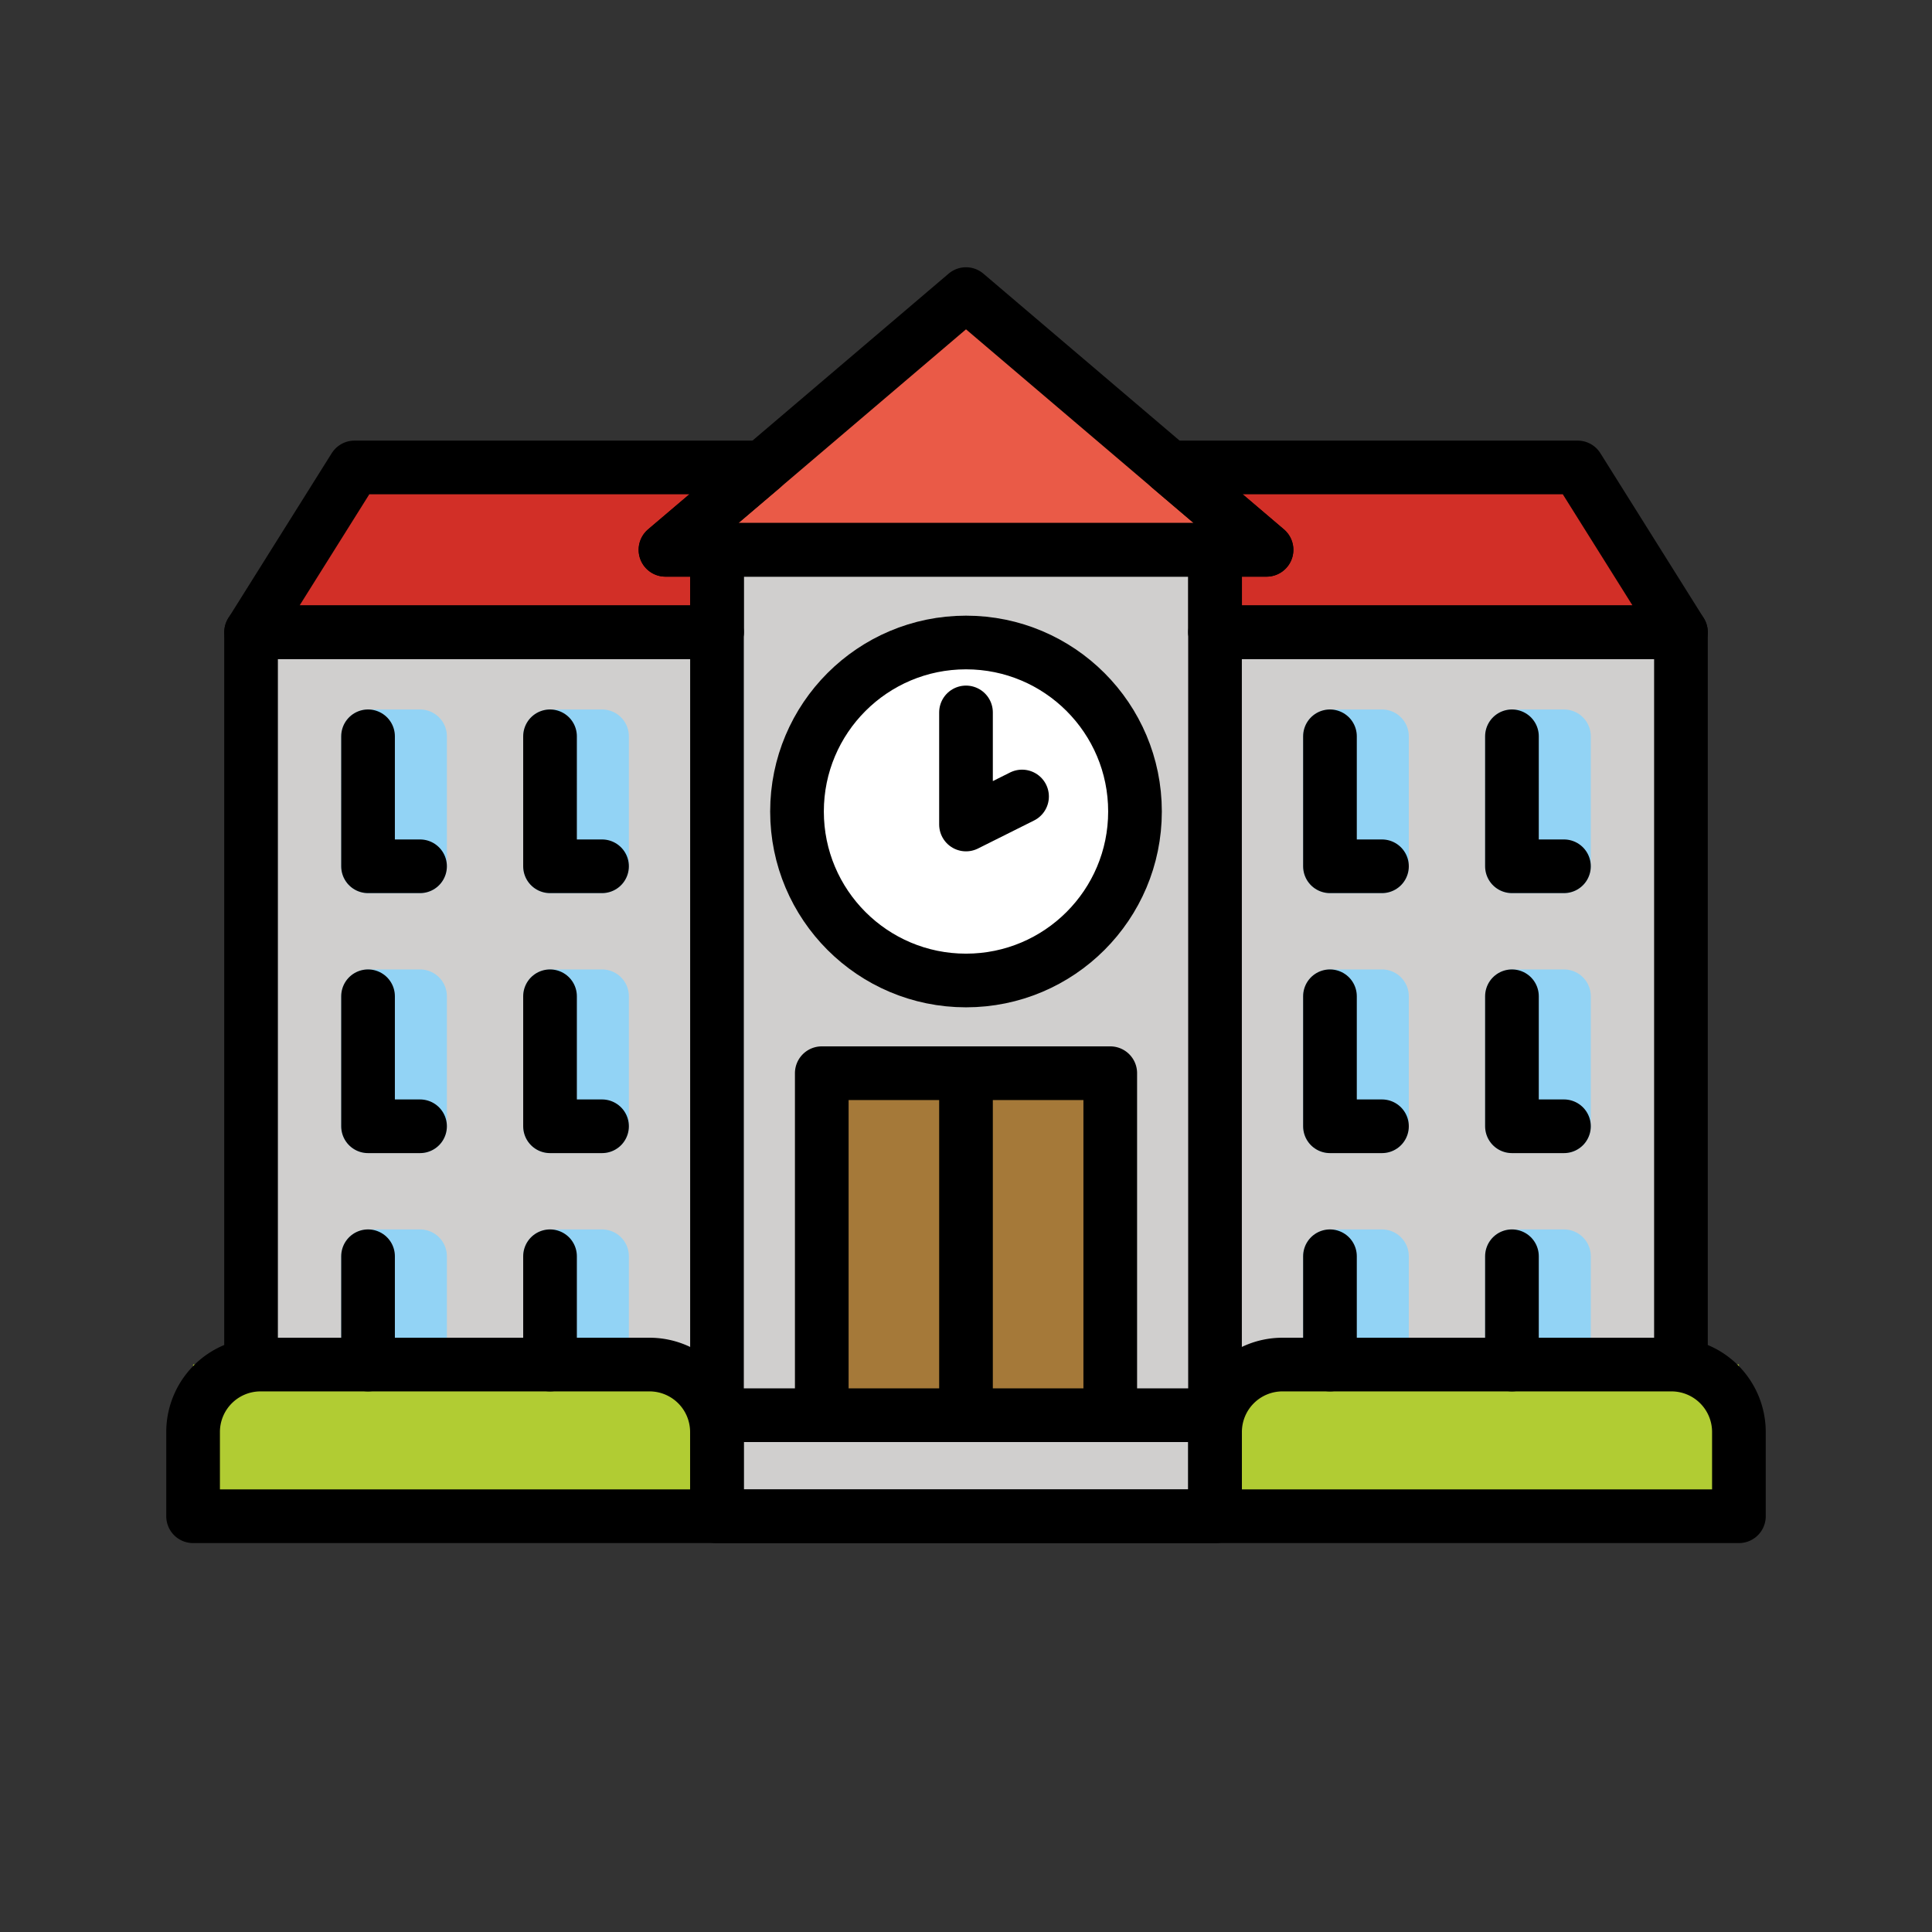 <?xml version="1.0" encoding="utf-8"?>
<!-- Generator: www.svgicons.com -->
<svg xmlns="http://www.w3.org/2000/svg" width="800" height="800" viewBox="0 0 72 72">
<rect x="0" y="0" width="72" height="72" fill="#333333" stroke="none"/>
<path fill="#d0cfce" d="M9.356 56.506h53.288V23.564H45.282v-2.906H26.718v2.906H9.356z"/><path fill="#a57939" d="M30.625 39.995h10.751v12.746H30.625z"/><circle cx="36" cy="30.242" r="6.298" fill="#fff"/><path fill="none" stroke="#92d3f5" stroke-linecap="round" stroke-linejoin="round" stroke-width="2" d="M20.498 46.817h1.938v4.035h-1.938zm-6.782 0h1.938v4.035h-1.938zm6.782-9.689h1.938v4.844h-1.938zm-6.782 0h1.938v4.844h-1.938zm6.782-9.688h1.938v4.844h-1.938zm-6.782 0h1.938v4.844h-1.938zm42.63 19.377h1.938v4.035h-1.938zm-6.782 0h1.938v4.035h-1.938zm6.782-9.689h1.938v4.844h-1.938zm-6.782 0h1.938v4.844h-1.938zm6.782-9.688h1.938v4.844h-1.938zm-6.782 0h1.938v4.844h-1.938z"/><path fill="#d22f27" d="M24.8 20.49h1.92v3.07H9.36l3.85-6.14h15.201zm22.4 0h-1.916v3.07h17.36l-3.85-6.14H43.592z"/><path fill="#ea5a47" d="M47.2 20.49H24.8l1.92-1.631L36 10.96z"/><path fill="#b1cc33" d="M7.196 50.852h19.522v5.653H7.196zm38.086 0h19.522v5.653H45.282z"/><g fill="none" stroke="#000" stroke-linecap="round" stroke-linejoin="round" stroke-width="2"><path d="M26.72 20.49h18.56v36.02H26.72z"/><path d="M24.8 20.49h1.92v3.07H9.36l3.85-6.14h15.201zm22.4 0h-1.916v3.07h17.36l-3.85-6.14H43.592z"/><path d="M47.2 20.49H24.8l1.92-1.631L36 10.96zM9.71 50.853h14.493a2.514 2.514 0 0 1 2.515 2.514v3.139H7.196v-3.14a2.514 2.514 0 0 1 2.514-2.513m38.087 0H62.29a2.514 2.514 0 0 1 2.514 2.514v3.139H45.282v-3.14a2.514 2.514 0 0 1 2.515-2.513m-21.079 1.888h18.564M9.356 50.852V23.564h17.362m35.926 32.942H9.356m35.926-32.942h17.362v27.288M30.625 39.995h10.751v12.746H30.625zM36 52.741V39.995"/><circle cx="36" cy="30.242" r="6.298"/><path d="M36 30.727V26.55m0 4.177l2.089-1.044M20.498 50.852v-4.035m-6.782 4.035v-4.035m8.72-4.844h-1.938v-4.845m-4.844 4.845h-1.938v-4.845m8.72-4.844h-1.938V27.44m-4.844 4.844h-1.938V27.44m42.63 23.412v-4.035m-6.782 4.035v-4.035m8.72-4.844h-1.938v-4.845m-4.844 4.845h-1.938v-4.845m8.72-4.844h-1.938V27.44m-4.844 4.844h-1.938V27.44"/></g>
</svg>